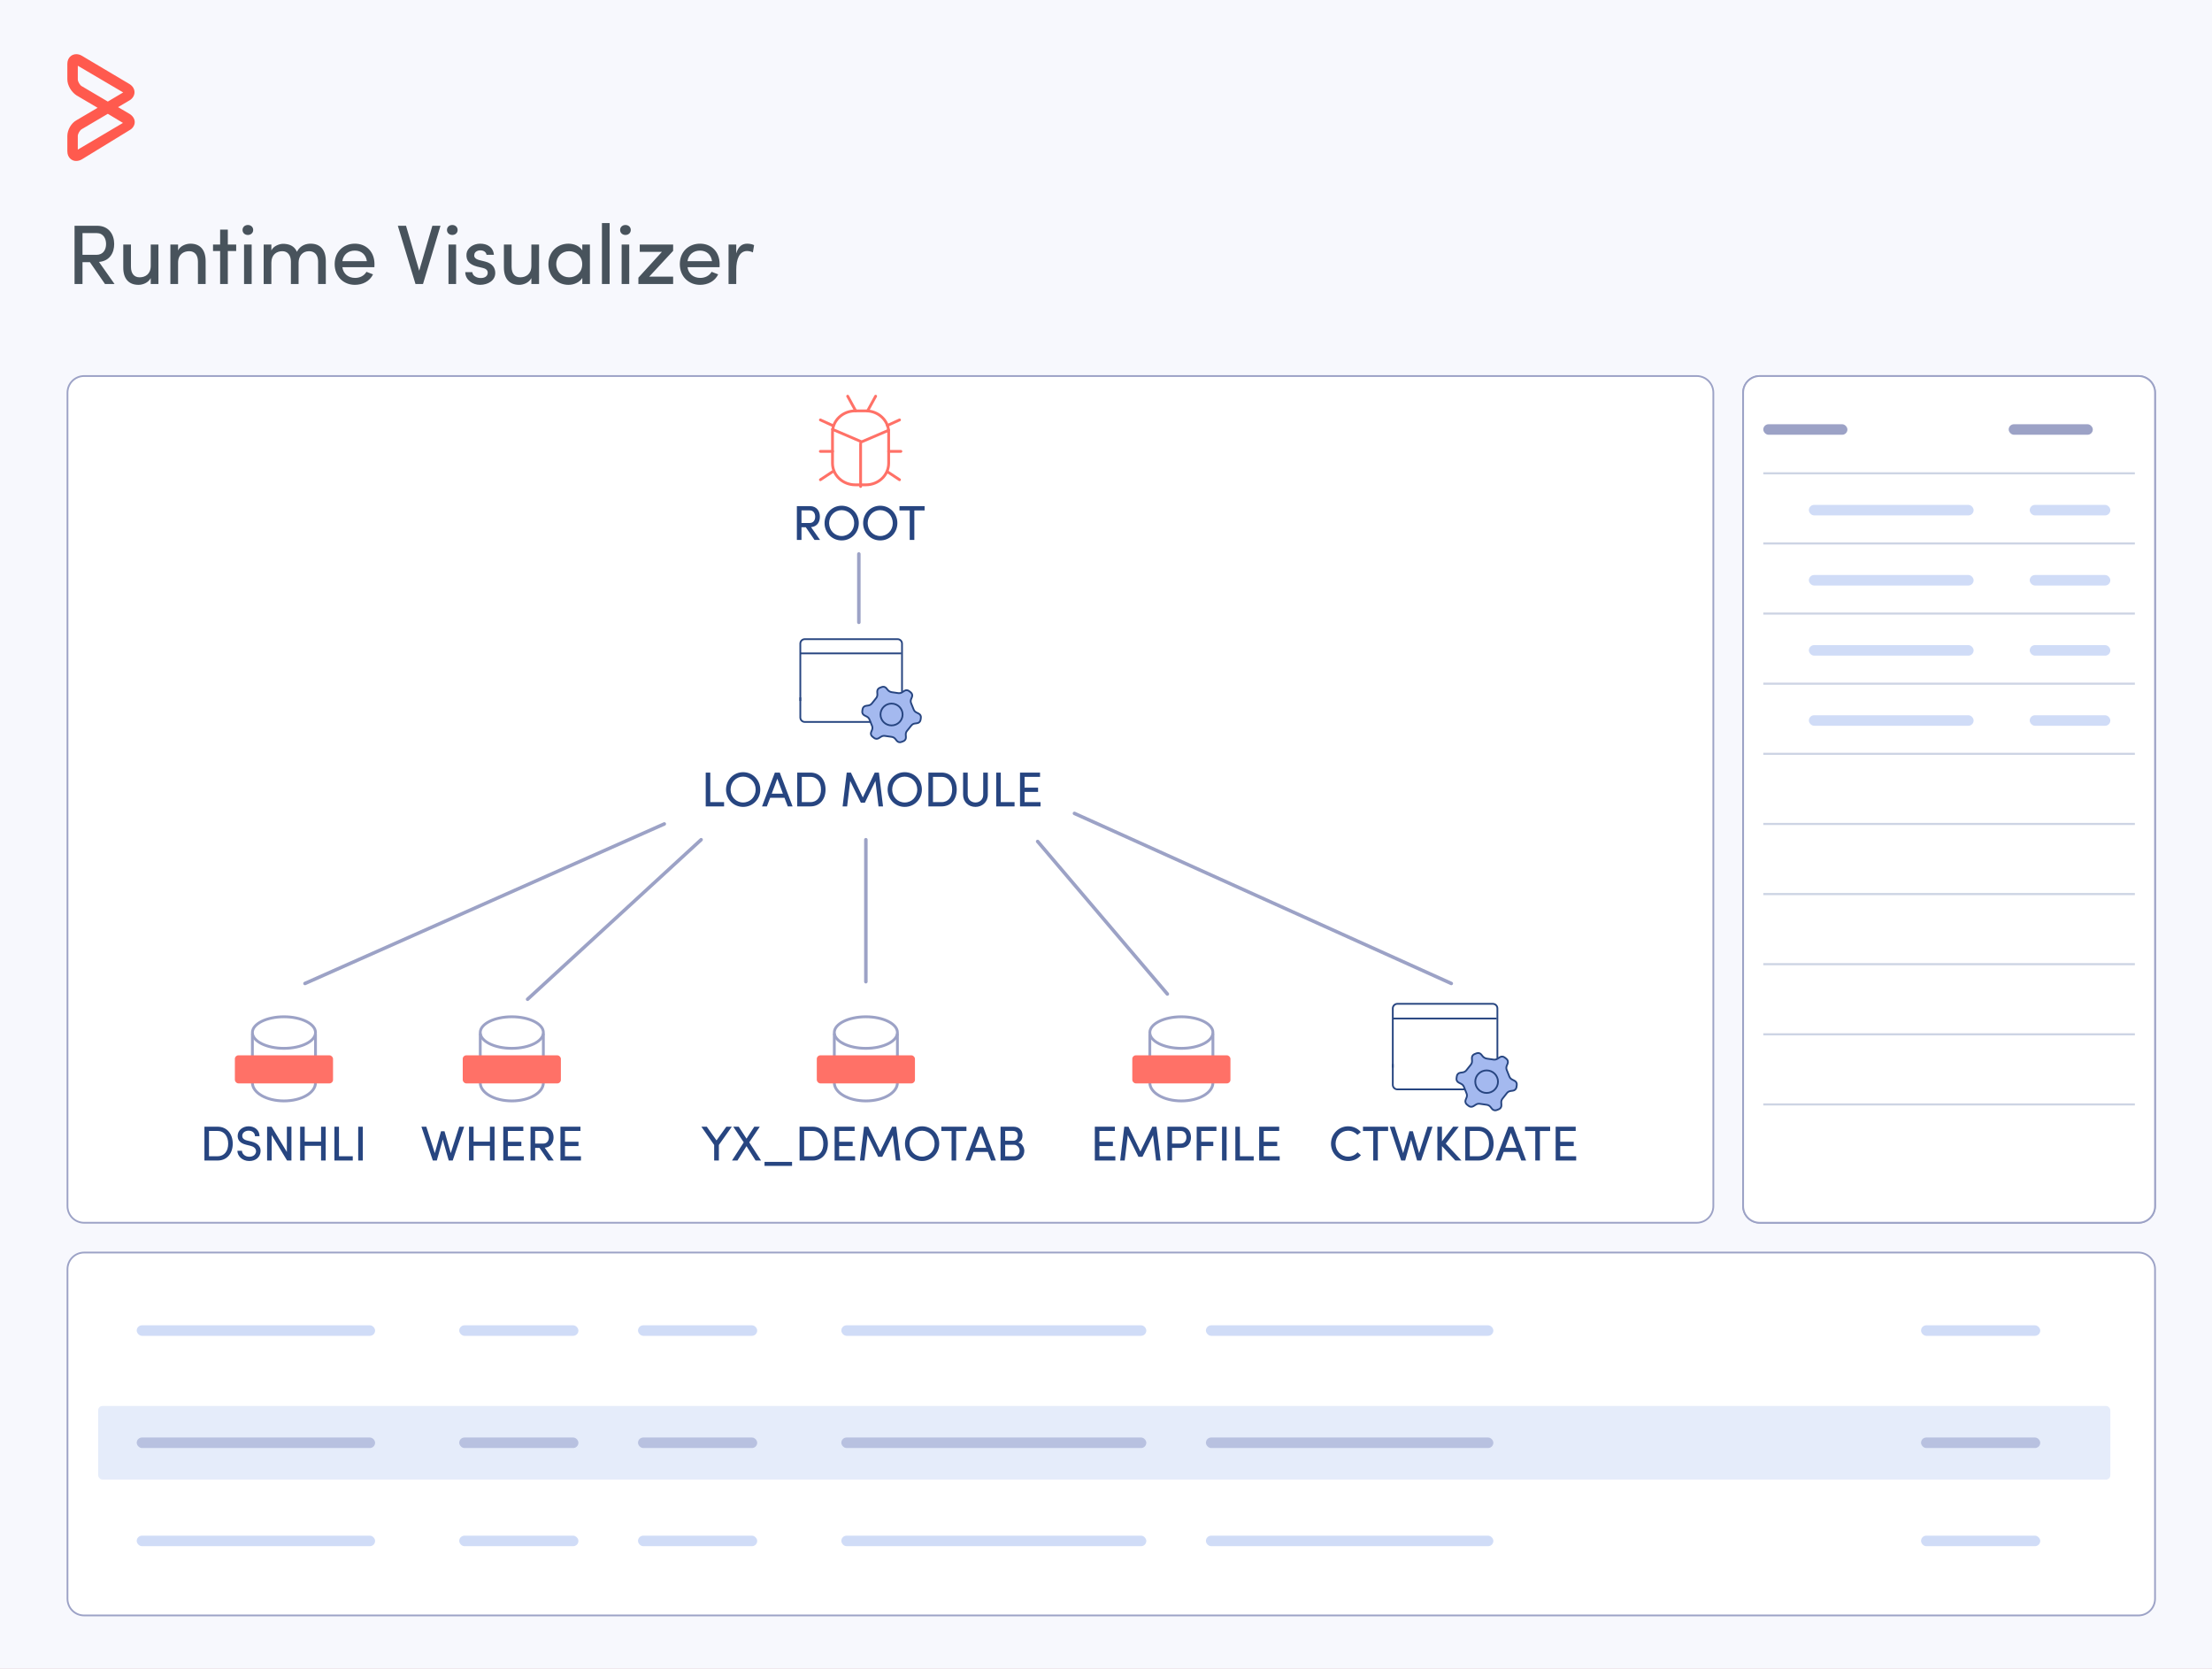 <svg width="631" height="476" viewBox="0 0 631 476" fill="none" xmlns="http://www.w3.org/2000/svg">
<rect x="0" y="0" width="631" height="476" fill="#333333" stroke="none"/>
<g clip-path="url(#clip0_16445_610)">
<rect width="631" height="476" fill="#CB8F8F"/>
<g clip-path="url(#clip1_16445_610)">
<path d="M-12 -4H639.012C641.214 -4 643 -2.214 643 -0.012V488H-12V-4Z" fill="#F7F8FD"/>
<path d="M23.993 357.25H610.007C612.626 357.25 614.75 359.374 614.75 361.993V456.007C614.75 458.626 612.626 460.75 610.007 460.75H23.993C21.374 460.75 19.25 458.626 19.25 456.007V361.993C19.25 359.374 21.374 357.25 23.993 357.25Z" fill="white" stroke="#9CA2C6" stroke-width="0.5"/>
<path d="M23.993 107.25H484.007C486.626 107.25 488.75 109.374 488.75 111.993V344.007C488.75 346.626 486.626 348.75 484.007 348.75H23.993C21.374 348.75 19.25 346.626 19.25 344.007V111.993C19.25 109.374 21.374 107.25 23.993 107.25Z" fill="white" stroke="#9CA2C6" stroke-width="0.5"/>
<g clip-path="url(#clip2_16445_610)">
<path d="M421.006 315.057L420.318 315.496C419.897 315.765 419.354 315.739 418.959 315.431L418.455 315.035C418.048 314.718 417.899 314.17 418.091 313.692L418.354 313.044C418.508 312.662 418.508 312.24 418.354 311.857L417.592 309.966C417.447 309.61 417.18 309.314 416.834 309.14L416.106 308.766C415.664 308.54 415.41 308.058 415.484 307.567L415.576 306.936C415.651 306.428 416.054 306.023 416.571 305.954L417.263 305.854C417.671 305.797 418.043 305.584 418.302 305.263L419.573 303.663C419.814 303.358 419.936 302.98 419.915 302.598L419.875 301.785C419.849 301.289 420.147 300.833 420.611 300.65L421.207 300.415C421.689 300.224 422.241 300.372 422.561 300.776L422.912 301.22C423.219 301.611 423.67 301.867 424.165 301.937L426.063 302.211C426.448 302.267 426.838 302.18 427.163 301.972L427.851 301.533C428.271 301.263 428.815 301.289 429.209 301.598L429.713 301.993C430.121 302.311 430.27 302.859 430.077 303.337L429.814 303.984C429.661 304.367 429.661 304.789 429.814 305.171L430.576 307.062C430.721 307.419 430.988 307.714 431.335 307.888L432.062 308.262C432.505 308.488 432.759 308.971 432.684 309.462L432.592 310.092C432.518 310.601 432.115 311.005 431.598 311.075L430.905 311.175C430.498 311.231 430.125 311.444 429.867 311.766L428.596 313.366C428.355 313.67 428.232 314.048 428.254 314.431L428.293 315.244C428.32 315.739 428.022 316.196 427.557 316.378L426.961 316.613C426.479 316.804 425.927 316.657 425.607 316.252L425.173 315.705C424.919 315.383 424.547 315.17 424.139 315.109L422.11 314.818C421.724 314.761 421.334 314.848 421.01 315.057H421.006Z" fill="#A4B9EF" stroke="#274580" stroke-width="0.504" stroke-linejoin="round"/>
<path d="M424.078 311.731C425.869 311.731 427.32 310.291 427.32 308.514C427.32 306.738 425.869 305.297 424.078 305.297C422.287 305.297 420.835 306.738 420.835 308.514C420.835 310.291 422.287 311.731 424.078 311.731Z" fill="#A4B9EF" stroke="#274580" stroke-width="0.504" stroke-miterlimit="10"/>
<path d="M400.343 289.104C400.636 289.104 400.874 288.868 400.874 288.578C400.874 288.287 400.636 288.052 400.343 288.052C400.051 288.052 399.813 288.287 399.813 288.578C399.813 288.868 400.051 289.104 400.343 289.104Z" fill="white"/>
<path d="M402.973 289.104C403.266 289.104 403.503 288.868 403.503 288.578C403.503 288.287 403.266 288.052 402.973 288.052C402.68 288.052 402.443 288.287 402.443 288.578C402.443 288.868 402.68 289.104 402.973 289.104Z" fill="white"/>
<path d="M405.602 289.104C405.895 289.104 406.132 288.868 406.132 288.578C406.132 288.287 405.895 288.052 405.602 288.052C405.309 288.052 405.072 288.287 405.072 288.578C405.072 288.868 405.309 289.104 405.602 289.104Z" fill="white"/>
<path d="M397.385 290.495H426.952" stroke="#274580" stroke-width="0.504" stroke-linejoin="round"/>
<path d="M418 310.705H398.626C397.898 310.705 397.311 310.123 397.311 309.401V303.48" stroke="#274580" stroke-width="0.504" stroke-miterlimit="10"/>
<path d="M397.311 304.515V287.613C397.311 286.891 397.898 286.309 398.626 286.309H425.835C426.562 286.309 427.15 286.891 427.15 287.613V301.841" stroke="#274580" stroke-width="0.504" stroke-miterlimit="10"/>
</g>
<g clip-path="url(#clip3_16445_610)">
<path d="M251.339 210.119L250.67 210.544C250.261 210.805 249.733 210.78 249.349 210.481L248.859 210.098C248.463 209.791 248.318 209.261 248.506 208.798L248.761 208.172C248.911 207.801 248.911 207.393 248.761 207.023L248.02 205.193C247.879 204.848 247.62 204.562 247.283 204.394L246.576 204.032C246.145 203.813 245.898 203.346 245.971 202.871L246.06 202.261C246.133 201.769 246.525 201.377 247.027 201.31L247.701 201.213C248.097 201.159 248.459 200.952 248.71 200.641L249.946 199.093C250.18 198.798 250.299 198.432 250.278 198.062L250.24 197.276C250.214 196.796 250.504 196.354 250.956 196.178L251.535 195.95C252.004 195.765 252.54 195.908 252.851 196.3L253.192 196.729C253.491 197.107 253.929 197.355 254.411 197.423L256.256 197.688C256.631 197.743 257.01 197.658 257.325 197.456L257.994 197.032C258.403 196.771 258.931 196.796 259.315 197.095L259.805 197.477C260.201 197.785 260.346 198.315 260.158 198.777L259.903 199.404C259.753 199.774 259.753 200.183 259.903 200.553L260.644 202.383C260.785 202.728 261.044 203.014 261.381 203.182L262.088 203.544C262.519 203.763 262.766 204.23 262.693 204.705L262.604 205.315C262.531 205.807 262.139 206.199 261.637 206.266L260.963 206.363C260.567 206.417 260.205 206.623 259.954 206.935L258.718 208.483C258.484 208.777 258.365 209.143 258.386 209.514L258.424 210.3C258.45 210.78 258.16 211.222 257.708 211.398L257.129 211.626C256.66 211.811 256.124 211.668 255.813 211.276L255.391 210.746C255.144 210.435 254.781 210.229 254.385 210.17L252.413 209.888C252.038 209.833 251.659 209.918 251.343 210.119H251.339Z" fill="#A4B9EF" stroke="#274580" stroke-width="0.504" stroke-linejoin="round"/>
<path d="M254.326 206.901C256.067 206.901 257.478 205.507 257.478 203.788C257.478 202.069 256.067 200.675 254.326 200.675C252.584 200.675 251.173 202.069 251.173 203.788C251.173 205.507 252.584 206.901 254.326 206.901Z" fill="#A4B9EF" stroke="#274580" stroke-width="0.504" stroke-miterlimit="10"/>
<path d="M231.25 185.004C231.535 185.004 231.766 184.776 231.766 184.495C231.766 184.214 231.535 183.986 231.25 183.986C230.966 183.986 230.735 184.214 230.735 184.495C230.735 184.776 230.966 185.004 231.25 185.004Z" fill="white"/>
<path d="M233.807 185.004C234.091 185.004 234.322 184.776 234.322 184.495C234.322 184.214 234.091 183.986 233.807 183.986C233.522 183.986 233.291 184.214 233.291 184.495C233.291 184.776 233.522 185.004 233.807 185.004Z" fill="white"/>
<path d="M236.363 185.004C236.648 185.004 236.878 184.776 236.878 184.495C236.878 184.214 236.648 183.986 236.363 183.986C236.078 183.986 235.847 184.214 235.847 184.495C235.847 184.776 236.078 185.004 236.363 185.004Z" fill="white"/>
<path d="M228.375 186.35H257.12" stroke="#274580" stroke-width="0.504" stroke-linejoin="round"/>
<path d="M248.416 205.908H229.58C228.873 205.908 228.302 205.345 228.302 204.646V198.916" stroke="#274580" stroke-width="0.504" stroke-miterlimit="10"/>
<path d="M228.302 199.917V183.561C228.302 182.862 228.873 182.299 229.58 182.299H256.034C256.741 182.299 257.312 182.862 257.312 183.561V197.33" stroke="#274580" stroke-width="0.504" stroke-miterlimit="10"/>
</g>
<path d="M501.993 107.25H610.007C612.626 107.25 614.75 109.374 614.75 111.993V344.007C614.75 346.626 612.626 348.75 610.007 348.75H501.993C499.374 348.75 497.25 346.626 497.25 344.007V111.993C497.25 109.374 499.374 107.25 501.993 107.25Z" fill="white" stroke="#9CA2C6" stroke-width="0.5"/>
<path d="M501.993 107.25H610.007C612.626 107.25 614.75 109.374 614.75 111.993V344.007C614.75 346.626 612.626 348.75 610.007 348.75H501.993C499.374 348.75 497.25 346.626 497.25 344.007V111.993C497.25 109.374 499.374 107.25 501.993 107.25Z" fill="white" stroke="#9CA2C6" stroke-width="0.5"/>
<path d="M22.192 18.752V22.622C22.192 23.256 22.763 24.271 23.334 24.588L30.758 28.966L35.136 26.364L22.192 18.752ZM30.758 32.458L23.334 36.836C22.763 37.153 22.192 38.168 22.192 38.803V42.673L35.072 35.059L30.758 32.458ZM21.685 45.908C20.479 45.908 19.21 44.956 19.21 43.116V38.802C19.21 37.089 20.288 35.122 21.812 34.297L27.839 30.744L21.812 27.191C20.352 26.239 19.21 24.335 19.21 22.622V18.244C19.21 16.403 20.479 15.452 21.747 15.452C22.255 15.452 22.826 15.579 23.334 15.896L36.913 23.954C37.864 24.525 38.372 25.413 38.372 26.302C38.372 27.253 37.801 28.142 36.913 28.649L33.677 30.553L36.913 32.456C37.864 33.027 38.435 33.916 38.435 34.804C38.435 35.756 37.864 36.644 36.913 37.151L23.334 45.464C22.763 45.781 22.256 45.908 21.685 45.908Z" fill="#FF5A4E"/>
<path d="M28.234 74.707L32.671 81H29.946L25.655 74.779H23.533V81H21.266V64.388H27.656C31.152 64.388 32.574 66.992 32.574 69.596C32.574 72.055 31.345 74.442 28.234 74.707ZM27.583 66.485H23.533V72.682H27.487C29.512 72.682 30.26 71.139 30.26 69.596C30.26 68.077 29.512 66.485 27.583 66.485ZM42.999 75.816V69.74H45.193V81H42.999V79.312C42.3 80.662 40.732 81.241 39.503 81.241C36.682 81.241 35.139 79.433 35.163 76.25V69.74H37.357V76.106C37.357 78.01 38.273 79.095 39.816 79.095C41.407 79.095 42.999 78.227 42.999 75.816ZM50.799 74.924V81H48.605V69.74H50.799V71.428C51.45 70.078 53.09 69.499 54.319 69.499C57.14 69.499 58.659 71.308 58.659 74.49V81H56.465V74.635C56.465 72.73 55.525 71.645 53.982 71.645C52.39 71.645 50.799 72.537 50.799 74.924ZM64.988 69.74H67.375V71.597H64.988V81H62.794V71.597H60.768V69.74H62.794V65.497H64.988V69.74ZM71.79 69.74V81H69.62V69.74H71.79ZM69.186 65.593C69.186 64.749 69.861 64.171 70.705 64.171C71.549 64.171 72.224 64.749 72.224 65.593C72.224 66.437 71.549 67.016 70.705 67.016C69.861 67.016 69.186 66.437 69.186 65.593ZM88.166 71.645C86.309 71.645 85.176 73.043 85.176 74.924V81H82.982V74.611C82.982 72.754 82.017 71.645 80.547 71.645C78.98 71.645 77.412 72.561 77.412 74.924V81H75.218V69.74H77.412V71.428C77.991 70.174 79.606 69.62 80.523 69.547C80.957 69.523 81.367 69.547 81.752 69.62C83.175 69.837 84.163 70.584 84.694 71.814C85.731 69.813 87.515 69.499 88.6 69.499C91.421 69.499 92.94 71.308 92.94 74.49V81H90.746V74.635C90.746 72.778 89.805 71.645 88.166 71.645ZM97.662 74.49H104.654C104.389 72.585 103.063 71.476 101.23 71.476C99.374 71.476 97.927 72.585 97.662 74.49ZM106.824 75.334C106.824 75.599 106.824 75.937 106.8 76.202H97.662C97.927 78.107 99.374 79.264 101.303 79.264C102.653 79.264 103.883 78.661 104.534 77.528C105.112 77.793 105.811 77.986 106.414 78.251C105.45 80.253 103.424 81.241 101.23 81.241C98.024 81.241 95.468 78.902 95.468 75.334C95.468 71.766 98.024 69.499 101.23 69.499C104.437 69.499 106.824 71.766 106.824 75.334ZM115.822 64.388L119.583 77.215L123.344 64.388H125.659L120.668 81H118.522L113.483 64.388H115.822ZM130.108 69.74V81H127.938V69.74H130.108ZM127.504 65.593C127.504 64.749 128.179 64.171 129.023 64.171C129.867 64.171 130.542 64.749 130.542 65.593C130.542 66.437 129.867 67.016 129.023 67.016C128.179 67.016 127.504 66.437 127.504 65.593ZM137.635 76.395L136.092 76.033C134.043 75.479 132.885 74.466 133.078 72.368C133.271 70.729 134.959 69.499 136.984 69.499C138.889 69.499 140.697 70.391 140.89 72.682H138.792C138.672 71.838 137.9 71.404 137.032 71.404C136.188 71.404 135.513 71.814 135.345 72.417C135.248 72.778 135.248 73.068 135.369 73.309C135.586 73.767 136.116 74.008 136.695 74.177L138.358 74.587C140.673 75.165 141.276 76.588 141.276 77.866C141.276 79.987 139.25 81.241 136.912 81.241C134.886 81.241 132.789 79.939 132.716 77.624H134.718C134.79 78.107 135.079 78.637 135.634 78.902C136.14 79.216 136.719 79.336 137.418 79.288C138.455 79.216 139.106 78.661 139.13 77.817C139.154 76.974 138.479 76.588 137.635 76.395ZM151.582 75.816V69.74H153.776V81H151.582V79.312C150.883 80.662 149.316 81.241 148.086 81.241C145.265 81.241 143.722 79.433 143.746 76.25V69.74H145.94V76.106C145.94 78.01 146.856 79.095 148.399 79.095C149.991 79.095 151.582 78.227 151.582 75.816ZM166.109 81V79.264C165.362 80.518 163.722 81.241 162.155 81.241C159.069 81.241 156.441 78.927 156.441 75.358C156.441 71.766 159.069 69.499 162.155 69.499C163.722 69.499 165.338 70.15 166.109 71.428V69.74H168.279V81H166.109ZM166.085 75.334C166.085 72.923 164.18 71.645 162.348 71.645C160.323 71.645 158.683 73.116 158.683 75.334C158.683 77.552 160.323 79.095 162.348 79.095C164.349 79.095 166.085 77.721 166.085 75.334ZM171.71 63.616H173.904V81H171.71V63.616ZM179.502 69.74V81H177.332V69.74H179.502ZM176.898 65.593C176.898 64.749 177.573 64.171 178.417 64.171C179.261 64.171 179.936 64.749 179.936 65.593C179.936 66.437 179.261 67.016 178.417 67.016C177.573 67.016 176.898 66.437 176.898 65.593ZM192.02 69.74V71.549L185.197 78.902H192.02V81H182.111V79.192L188.813 71.838H182.496V69.74H192.02ZM196.121 74.49H203.113C202.848 72.585 201.521 71.476 199.689 71.476C197.833 71.476 196.386 72.585 196.121 74.49ZM205.283 75.334C205.283 75.599 205.283 75.937 205.259 76.202H196.121C196.386 78.107 197.833 79.264 199.761 79.264C201.112 79.264 202.341 78.661 202.992 77.528C203.571 77.793 204.27 77.986 204.873 78.251C203.908 80.253 201.883 81.241 199.689 81.241C196.482 81.241 193.927 78.902 193.927 75.334C193.927 71.766 196.482 69.499 199.689 69.499C202.896 69.499 205.283 71.766 205.283 75.334ZM210.025 76.901V81H207.83V69.74H210.025V72.272C210.603 70.271 211.688 69.499 213.159 69.499C213.955 69.499 214.798 69.716 215.112 69.933L214.774 71.983C214.172 71.693 213.569 71.597 213.111 71.597C210.941 71.597 210.025 73.911 210.025 76.901Z" fill="#48535C"/>
<rect x="548" y="378" width="34" height="3" rx="1.5" fill="#D0DCF7"/>
<rect x="548" y="410" width="34" height="3" rx="1.5" fill="#9CA2C6"/>
<rect x="548" y="438" width="34" height="3" rx="1.5" fill="#D0DCF7"/>
<rect x="28" y="401" width="574" height="21" rx="1.248" fill="#D0DCF7" fill-opacity="0.54"/>
<path d="M609 135H503" stroke="#CDD4E4" stroke-width="0.6"/>
<path d="M609 155H503" stroke="#CDD4E4" stroke-width="0.6"/>
<path d="M609 175H503" stroke="#CDD4E4" stroke-width="0.6"/>
<path d="M609 195H503" stroke="#CDD4E4" stroke-width="0.6"/>
<path d="M609 215H503" stroke="#CDD4E4" stroke-width="0.6"/>
<path d="M609 235H503" stroke="#CDD4E4" stroke-width="0.6"/>
<path d="M609 255H503" stroke="#CDD4E4" stroke-width="0.6"/>
<path d="M609 275H503" stroke="#CDD4E4" stroke-width="0.6"/>
<path d="M609 295H503" stroke="#CDD4E4" stroke-width="0.6"/>
<path d="M609 315H503" stroke="#CDD4E4" stroke-width="0.6"/>
<path d="M312.316 321.354H318.028V322.572H313.618V325.652H317.468V326.87H313.618V329.782H318.168V331H312.316V321.354ZM325.314 328.438L328.716 321.354H329.906L331.082 331H329.794L328.912 323.748L325.902 329.936H324.754L321.716 323.748L320.834 331H319.546L320.722 321.354H321.912L325.314 328.438ZM333.022 321.354H336.872C338.916 321.354 339.742 322.866 339.742 324.378C339.742 325.89 338.916 327.388 336.872 327.388H334.338V331H333.022V321.354ZM336.858 322.572H334.338V326.17H336.788C337.964 326.17 338.44 325.274 338.44 324.378C338.44 323.496 337.978 322.572 336.858 322.572ZM341.373 321.354H347.001V322.572H342.675V325.652H346.105V326.87H342.675V331H341.373V321.354ZM348.602 321.354H349.904V331H348.602V321.354ZM352.399 321.354H353.701V329.782H357.635V331H352.399V321.354ZM359.191 321.354H364.903V322.572H360.493V325.652H364.343V326.87H360.493V329.782H365.043V331H359.191V321.354Z" fill="#274580"/>
<path d="M387.246 328.648L388.226 329.474C387.372 330.496 386.084 331.14 384.572 331.14C381.842 331.14 379.686 328.942 379.686 326.198C379.686 323.468 381.842 321.242 384.572 321.242C386.07 321.242 387.344 321.872 388.198 322.88L387.218 323.692C386.56 322.978 385.636 322.502 384.572 322.502C382.542 322.502 380.988 324.14 380.988 326.198C380.988 328.256 382.542 329.88 384.572 329.88C385.65 329.88 386.588 329.418 387.246 328.648ZM388.809 321.354H395.977V322.586H393.051V331H391.735V322.586H388.809V321.354ZM407.238 321.354H408.638L405.376 331H404.242L402.534 324.98L400.84 331H399.706L396.444 321.354H397.844L400.266 328.9L402.044 322.656H403.038L404.816 328.9L407.238 321.354ZM412.423 326.17L416.903 331H415.153L411.331 326.884V331H410.029V321.354H411.331V325.526L414.523 321.354H416.133L412.423 326.17ZM421.721 331H417.983V321.354H421.721C424.465 321.354 426.061 323.454 426.061 326.198C426.061 328.942 424.465 331 421.721 331ZM419.285 329.782H421.721C423.723 329.782 424.759 328.228 424.759 326.198C424.759 324.168 423.723 322.572 421.721 322.572H419.285V329.782ZM429.392 327.374H432.584L430.988 323.09L429.392 327.374ZM433.032 328.55H428.944L428.006 331H426.62L430.288 321.354H431.688L435.342 331H433.97L433.032 328.55ZM435.031 321.354H442.199V322.586H439.273V331H437.957V322.586H435.031V321.354ZM443.772 321.354H449.484V322.572H445.074V325.652H448.924V326.87H445.074V329.782H449.624V331H443.772V321.354Z" fill="#274580"/>
<path d="M205.068 331H203.724V326.562L200.07 321.354H201.624L204.396 325.26L207.196 321.354H208.764L205.068 326.562V331ZM213.733 325.82L217.107 331H215.539L212.949 326.898L210.359 331H208.805L212.165 325.82L209.169 321.354H210.737L212.949 324.756L215.175 321.354H216.743L213.733 325.82ZM218.09 331.392H225.944V332.526H218.09V331.392ZM231.827 331H228.089V321.354H231.827C234.571 321.354 236.167 323.454 236.167 326.198C236.167 328.942 234.571 331 231.827 331ZM229.391 329.782H231.827C233.829 329.782 234.865 328.228 234.865 326.198C234.865 324.168 233.829 322.572 231.827 322.572H229.391V329.782ZM238.08 321.354H243.792V322.572H239.382V325.652H243.232V326.87H239.382V329.782H243.932V331H238.08V321.354ZM251.078 328.438L254.48 321.354H255.67L256.846 331H255.558L254.676 323.748L251.666 329.936H250.518L247.48 323.748L246.598 331H245.31L246.486 321.354H247.676L251.078 328.438ZM258.157 326.198C258.157 323.468 260.285 321.242 263.029 321.242C265.787 321.242 267.929 323.468 267.929 326.198C267.929 328.942 265.787 331.14 263.029 331.14C260.285 331.14 258.157 328.942 258.157 326.198ZM259.459 326.198C259.459 328.256 261.013 329.88 263.029 329.88C265.059 329.88 266.613 328.256 266.613 326.198C266.613 324.14 265.059 322.502 263.029 322.502C261.013 322.502 259.459 324.14 259.459 326.198ZM268.523 321.354H275.691V322.586H272.765V331H271.449V322.586H268.523V321.354ZM278.15 327.374H281.342L279.746 323.09L278.15 327.374ZM281.79 328.55H277.702L276.764 331H275.378L279.046 321.354H280.446L284.1 331H282.728L281.79 328.55ZM291.681 323.846C291.681 324.658 291.373 325.526 290.463 325.862C291.541 326.086 292.199 327.262 292.199 328.214C292.199 329.712 291.163 331 289.371 331H285.423V321.354H289.063C290.687 321.354 291.681 322.32 291.681 323.846ZM286.739 325.358H289.063C289.917 325.358 290.351 324.672 290.351 323.888C290.351 323.048 289.805 322.558 288.923 322.558H286.739V325.358ZM289.273 326.506H286.739V329.782H289.315C290.267 329.782 290.855 329.026 290.855 328.2C290.855 327.416 290.239 326.506 289.273 326.506Z" fill="#274580"/>
<path d="M200 239.5L150.5 285" stroke="#9CA2C6" stroke-linecap="round"/>
<path d="M296 240L333 283.5" stroke="#9CA2C6" stroke-linecap="round"/>
<path d="M247 239.5V280" stroke="#9CA2C6" stroke-linecap="round"/>
<path d="M245 158L245 177.5" stroke="#9CA2C6" stroke-linecap="round"/>
<path d="M306.5 232L414 280.5" stroke="#9CA2C6" stroke-linecap="round"/>
<path d="M346 295V308.814C346 311.677 341.971 314 337 314C332.029 314 328 311.677 328 308.814V295" stroke="#9CA2C6" stroke-width="0.8" stroke-linecap="round" stroke-linejoin="round"/>
<path d="M256 295V308.814C256 311.677 251.971 314 247 314C242.029 314 238 311.677 238 308.814V295" stroke="#9CA2C6" stroke-width="0.8" stroke-linecap="round" stroke-linejoin="round"/>
<path d="M337 299C341.971 299 346 296.985 346 294.5C346 292.015 341.971 290 337 290C332.029 290 328 292.015 328 294.5C328 296.985 332.029 299 337 299Z" stroke="#9CA2C6" stroke-width="0.8" stroke-linecap="round" stroke-linejoin="round"/>
<path d="M247 299C251.971 299 256 296.985 256 294.5C256 292.015 251.971 290 247 290C242.029 290 238 292.015 238 294.5C238 296.985 242.029 299 247 299Z" stroke="#9CA2C6" stroke-width="0.8" stroke-linecap="round" stroke-linejoin="round"/>
<rect x="323" y="301" width="28" height="8" rx="1" fill="#FF7167"/>
<rect x="233" y="301" width="28" height="8" rx="1" fill="#FF7167"/>
<path d="M155 295V308.814C155 311.677 150.971 314 146 314C141.029 314 137 311.677 137 308.814V295" stroke="#9CA2C6" stroke-width="0.8" stroke-linecap="round" stroke-linejoin="round"/>
<path d="M146 299C150.971 299 155 296.985 155 294.5C155 292.015 150.971 290 146 290C141.029 290 137 292.015 137 294.5C137 296.985 141.029 299 146 299Z" stroke="#9CA2C6" stroke-width="0.8" stroke-linecap="round" stroke-linejoin="round"/>
<rect x="132" y="301" width="28" height="8" rx="1" fill="#FF7167"/>
<path d="M90 295V308.814C90 311.677 85.971 314 81 314C76.029 314 72 311.677 72 308.814V295" stroke="#9CA2C6" stroke-width="0.8" stroke-linecap="round" stroke-linejoin="round"/>
<path d="M81 299C85.971 299 90 296.985 90 294.5C90 292.015 85.971 290 81 290C76.029 290 72 292.015 72 294.5C72 296.985 76.029 299 81 299Z" stroke="#9CA2C6" stroke-width="0.8" stroke-linecap="round" stroke-linejoin="round"/>
<rect x="67" y="301" width="28" height="8" rx="1" fill="#FF7167"/>
</g>
<rect x="39" y="378" width="68" height="3" rx="1.5" fill="#D0DCF7"/>
<rect x="39" y="410" width="68" height="3" rx="1.5" fill="#B8C1E0"/>
<rect x="39" y="438" width="68" height="3" rx="1.5" fill="#D0DCF7"/>
<rect x="131" y="378" width="34" height="3" rx="1.5" fill="#D0DCF7"/>
<rect x="131" y="410" width="34" height="3" rx="1.5" fill="#B8C1E0"/>
<rect x="131" y="438" width="34" height="3" rx="1.5" fill="#D0DCF7"/>
<rect x="182" y="378" width="34" height="3" rx="1.5" fill="#D0DCF7"/>
<rect x="182" y="410" width="34" height="3" rx="1.5" fill="#B8C1E0"/>
<rect x="182" y="438" width="34" height="3" rx="1.5" fill="#D0DCF7"/>
<rect x="240" y="378" width="87" height="3" rx="1.5" fill="#D0DCF7"/>
<rect x="240" y="410" width="87" height="3" rx="1.5" fill="#B8C1E0"/>
<rect x="240" y="438" width="87" height="3" rx="1.5" fill="#D0DCF7"/>
<rect x="344" y="378" width="82" height="3" rx="1.5" fill="#D0DCF7"/>
<rect x="516" y="144" width="47" height="3" rx="1.5" fill="#D0DCF7"/>
<rect x="503" y="121" width="24" height="3" rx="1.5" fill="#9CA2C6"/>
<rect x="573" y="121" width="24" height="3" rx="1.5" fill="#9CA2C6"/>
<rect x="579" y="144" width="23" height="3" rx="1.5" fill="#D0DCF7"/>
<rect x="516" y="164" width="47" height="3" rx="1.5" fill="#D0DCF7"/>
<rect x="579" y="164" width="23" height="3" rx="1.5" fill="#D0DCF7"/>
<rect x="516" y="184" width="47" height="3" rx="1.5" fill="#D0DCF7"/>
<rect x="579" y="184" width="23" height="3" rx="1.5" fill="#D0DCF7"/>
<rect x="516" y="204" width="47" height="3" rx="1.5" fill="#D0DCF7"/>
<rect x="579" y="204" width="23" height="3" rx="1.5" fill="#D0DCF7"/>
<rect x="344" y="410" width="82" height="3" rx="1.5" fill="#B8C1E0"/>
<rect x="344" y="438" width="82" height="3" rx="1.5" fill="#D0DCF7"/>
<path d="M62.054 331H58.316V321.354H62.054C64.798 321.354 66.394 323.454 66.394 326.198C66.394 328.942 64.798 331 62.054 331ZM59.618 329.782H62.054C64.056 329.782 65.092 328.228 65.092 326.198C65.092 324.168 64.056 322.572 62.054 322.572H59.618V329.782ZM67.719 328.214H69.021C69.021 329.054 69.875 329.922 71.093 329.922C72.325 329.922 72.927 329.236 73.039 328.508C73.109 327.472 72.269 326.982 71.401 326.786L70.155 326.478C68.097 325.96 67.803 324.798 67.803 323.958C67.803 322.334 69.287 321.242 70.925 321.242C72.675 321.242 74.033 322.334 74.033 324.07H72.731C72.731 323.104 71.975 322.488 70.911 322.488C69.959 322.488 69.105 323.062 69.105 323.944C69.105 324.364 69.259 324.994 70.477 325.288L71.737 325.596C73.543 326.058 74.523 327.066 74.313 328.62C74.131 330.02 72.997 331.14 71.093 331.14C69.133 331.14 67.719 329.726 67.719 328.214ZM83.136 331H81.89L77.494 323.734V331H76.192V321.354H77.48L81.834 328.564V321.354H83.136V331ZM92.903 321.354V331H91.587V326.8H86.925V331H85.623V321.354H86.925V325.61H91.587V321.354H92.903ZM95.395 321.354H96.697V329.782H100.631V331H95.395V321.354ZM102.186 321.354H103.488V331H102.186V321.354Z" fill="#274580"/>
<path d="M131.004 321.354H132.404L129.142 331H128.008L126.3 324.98L124.606 331H123.472L120.21 321.354H121.61L124.032 328.9L125.81 322.656H126.804L128.582 328.9L131.004 321.354ZM141.075 321.354V331H139.759V326.8H135.097V331H133.795V321.354H135.097V325.61H139.759V321.354H141.075ZM143.567 321.354H149.279V322.572H144.869V325.652H148.719V326.87H144.869V329.782H149.419V331H143.567V321.354ZM155.389 327.346L157.965 331H156.383L153.891 327.388H152.659V331H151.343V321.354H155.053C157.083 321.354 157.909 322.866 157.909 324.378C157.909 325.806 157.195 327.192 155.389 327.346ZM155.011 322.572H152.659V326.17H154.955C156.131 326.17 156.565 325.274 156.565 324.378C156.565 323.496 156.131 322.572 155.011 322.572ZM159.871 321.354H165.583V322.572H161.173V325.652H165.023V326.87H161.173V329.782H165.723V331H159.871V321.354Z" fill="#274580"/>
<path d="M201.316 220.354H202.618V228.782H206.552V230H201.316V220.354ZM207.109 225.198C207.109 222.468 209.237 220.242 211.981 220.242C214.739 220.242 216.881 222.468 216.881 225.198C216.881 227.942 214.739 230.14 211.981 230.14C209.237 230.14 207.109 227.942 207.109 225.198ZM208.411 225.198C208.411 227.256 209.965 228.88 211.981 228.88C214.011 228.88 215.565 227.256 215.565 225.198C215.565 223.14 214.011 221.502 211.981 221.502C209.965 221.502 208.411 223.14 208.411 225.198ZM220.146 226.374H223.338L221.742 222.09L220.146 226.374ZM223.786 227.55H219.698L218.76 230H217.374L221.042 220.354H222.442L226.096 230H224.724L223.786 227.55ZM231.157 230H227.419V220.354H231.157C233.901 220.354 235.497 222.454 235.497 225.198C235.497 227.942 233.901 230 231.157 230ZM228.721 228.782H231.157C233.159 228.782 234.195 227.228 234.195 225.198C234.195 223.168 233.159 221.572 231.157 221.572H228.721V228.782ZM246.129 227.438L249.531 220.354H250.721L251.897 230H250.609L249.727 222.748L246.717 228.936H245.569L242.531 222.748L241.649 230H240.361L241.537 220.354H242.727L246.129 227.438ZM253.207 225.198C253.207 222.468 255.335 220.242 258.079 220.242C260.837 220.242 262.979 222.468 262.979 225.198C262.979 227.942 260.837 230.14 258.079 230.14C255.335 230.14 253.207 227.942 253.207 225.198ZM254.509 225.198C254.509 227.256 256.063 228.88 258.079 228.88C260.109 228.88 261.663 227.256 261.663 225.198C261.663 223.14 260.109 221.502 258.079 221.502C256.063 221.502 254.509 223.14 254.509 225.198ZM268.578 230H264.84V220.354H268.578C271.322 220.354 272.918 222.454 272.918 225.198C272.918 227.942 271.322 230 268.578 230ZM266.142 228.782H268.578C270.58 228.782 271.616 227.228 271.616 225.198C271.616 223.168 270.58 221.572 268.578 221.572H266.142V228.782ZM278.261 228.88C279.451 228.88 280.473 228.026 280.473 226.682V220.354H281.789V226.682C281.789 228.782 280.151 230.14 278.261 230.14C276.343 230.14 274.733 228.782 274.733 226.682V220.354H276.049V226.682C276.049 228.026 277.071 228.88 278.261 228.88ZM284.179 220.354H285.481V228.782H289.415V230H284.179V220.354ZM290.971 220.354H296.683V221.572H292.273V224.652H296.123V225.87H292.273V228.782H296.823V230H290.971V220.354Z" fill="#274580"/>
<path d="M231.362 150.346L233.938 154H232.356L229.864 150.388H228.632V154H227.316V144.354H231.026C233.056 144.354 233.882 145.866 233.882 147.378C233.882 148.806 233.168 150.192 231.362 150.346ZM230.984 145.572H228.632V149.17H230.928C232.104 149.17 232.538 148.274 232.538 147.378C232.538 146.496 232.104 145.572 230.984 145.572ZM235.214 149.198C235.214 146.468 237.342 144.242 240.086 144.242C242.844 144.242 244.986 146.468 244.986 149.198C244.986 151.942 242.844 154.14 240.086 154.14C237.342 154.14 235.214 151.942 235.214 149.198ZM236.516 149.198C236.516 151.256 238.07 152.88 240.086 152.88C242.116 152.88 243.67 151.256 243.67 149.198C243.67 147.14 242.116 145.502 240.086 145.502C238.07 145.502 236.516 147.14 236.516 149.198ZM246.217 149.198C246.217 146.468 248.345 144.242 251.089 144.242C253.847 144.242 255.989 146.468 255.989 149.198C255.989 151.942 253.847 154.14 251.089 154.14C248.345 154.14 246.217 151.942 246.217 149.198ZM247.519 149.198C247.519 151.256 249.073 152.88 251.089 152.88C253.119 152.88 254.673 151.256 254.673 149.198C254.673 147.14 253.119 145.502 251.089 145.502C249.073 145.502 247.519 147.14 247.519 149.198ZM256.583 144.354H263.751V145.586H260.825V154H259.509V145.586H256.583V144.354Z" fill="#274580"/>
<path d="M189.5 235L87 280.5" stroke="#9CA2C6" stroke-linecap="round"/>
<path d="M253.502 132.125V123.345C253.502 119.947 250.599 117.192 247.019 117.192H243.964C240.384 117.192 237.481 119.947 237.481 123.345V132.125C237.481 135.523 240.384 138.278 243.964 138.278H247.019C250.599 138.278 253.502 135.523 253.502 132.125Z" stroke="#FF7167" stroke-width="0.8" stroke-linecap="round" stroke-linejoin="round"/>
<path d="M253.502 122.716L245.796 126.018L237.481 122.455" stroke="#FF7167" stroke-width="0.8" stroke-linecap="round" stroke-linejoin="round"/>
<path d="M245.5 126.5V138.76" stroke="#FF7167" stroke-width="0.8" stroke-linecap="round" stroke-linejoin="round"/>
<path d="M253.148 121.349L256.602 119.767" stroke="#FF7167" stroke-width="0.8" stroke-linecap="round" stroke-linejoin="round"/>
<path d="M237.481 121.349L234.027 119.767" stroke="#FF7167" stroke-width="0.8" stroke-linecap="round" stroke-linejoin="round"/>
<path d="M244.104 117.192L241.807 113" stroke="#FF7167" stroke-width="0.8" stroke-linecap="round" stroke-linejoin="round"/>
<path d="M247.492 117.192L249.789 113" stroke="#FF7167" stroke-width="0.8" stroke-linecap="round" stroke-linejoin="round"/>
<path d="M253.502 128.737H256.989" stroke="#FF7167" stroke-width="0.8" stroke-linecap="round" stroke-linejoin="round"/>
<path d="M234.011 128.737H237.498" stroke="#FF7167" stroke-width="0.8" stroke-linecap="round" stroke-linejoin="round"/>
<path d="M253.148 134.547L256.602 136.829" stroke="#FF7167" stroke-width="0.8" stroke-linecap="round" stroke-linejoin="round"/>
<path d="M237.481 134.547L234.027 136.829" stroke="#FF7167" stroke-width="0.8" stroke-linecap="round" stroke-linejoin="round"/>
</g>
<defs>
<clipPath id="clip0_16445_610">
<rect width="631" height="476" fill="white"/>
</clipPath>
<clipPath id="clip1_16445_610">
<rect width="662" height="509.937" fill="white" transform="translate(-12 -22)"/>
</clipPath>
<clipPath id="clip2_16445_610">
<rect width="36" height="31" fill="white" transform="translate(397 286)"/>
</clipPath>
<clipPath id="clip3_16445_610">
<rect width="35" height="30" fill="white" transform="translate(228 182)"/>
</clipPath>
</defs>
</svg>
